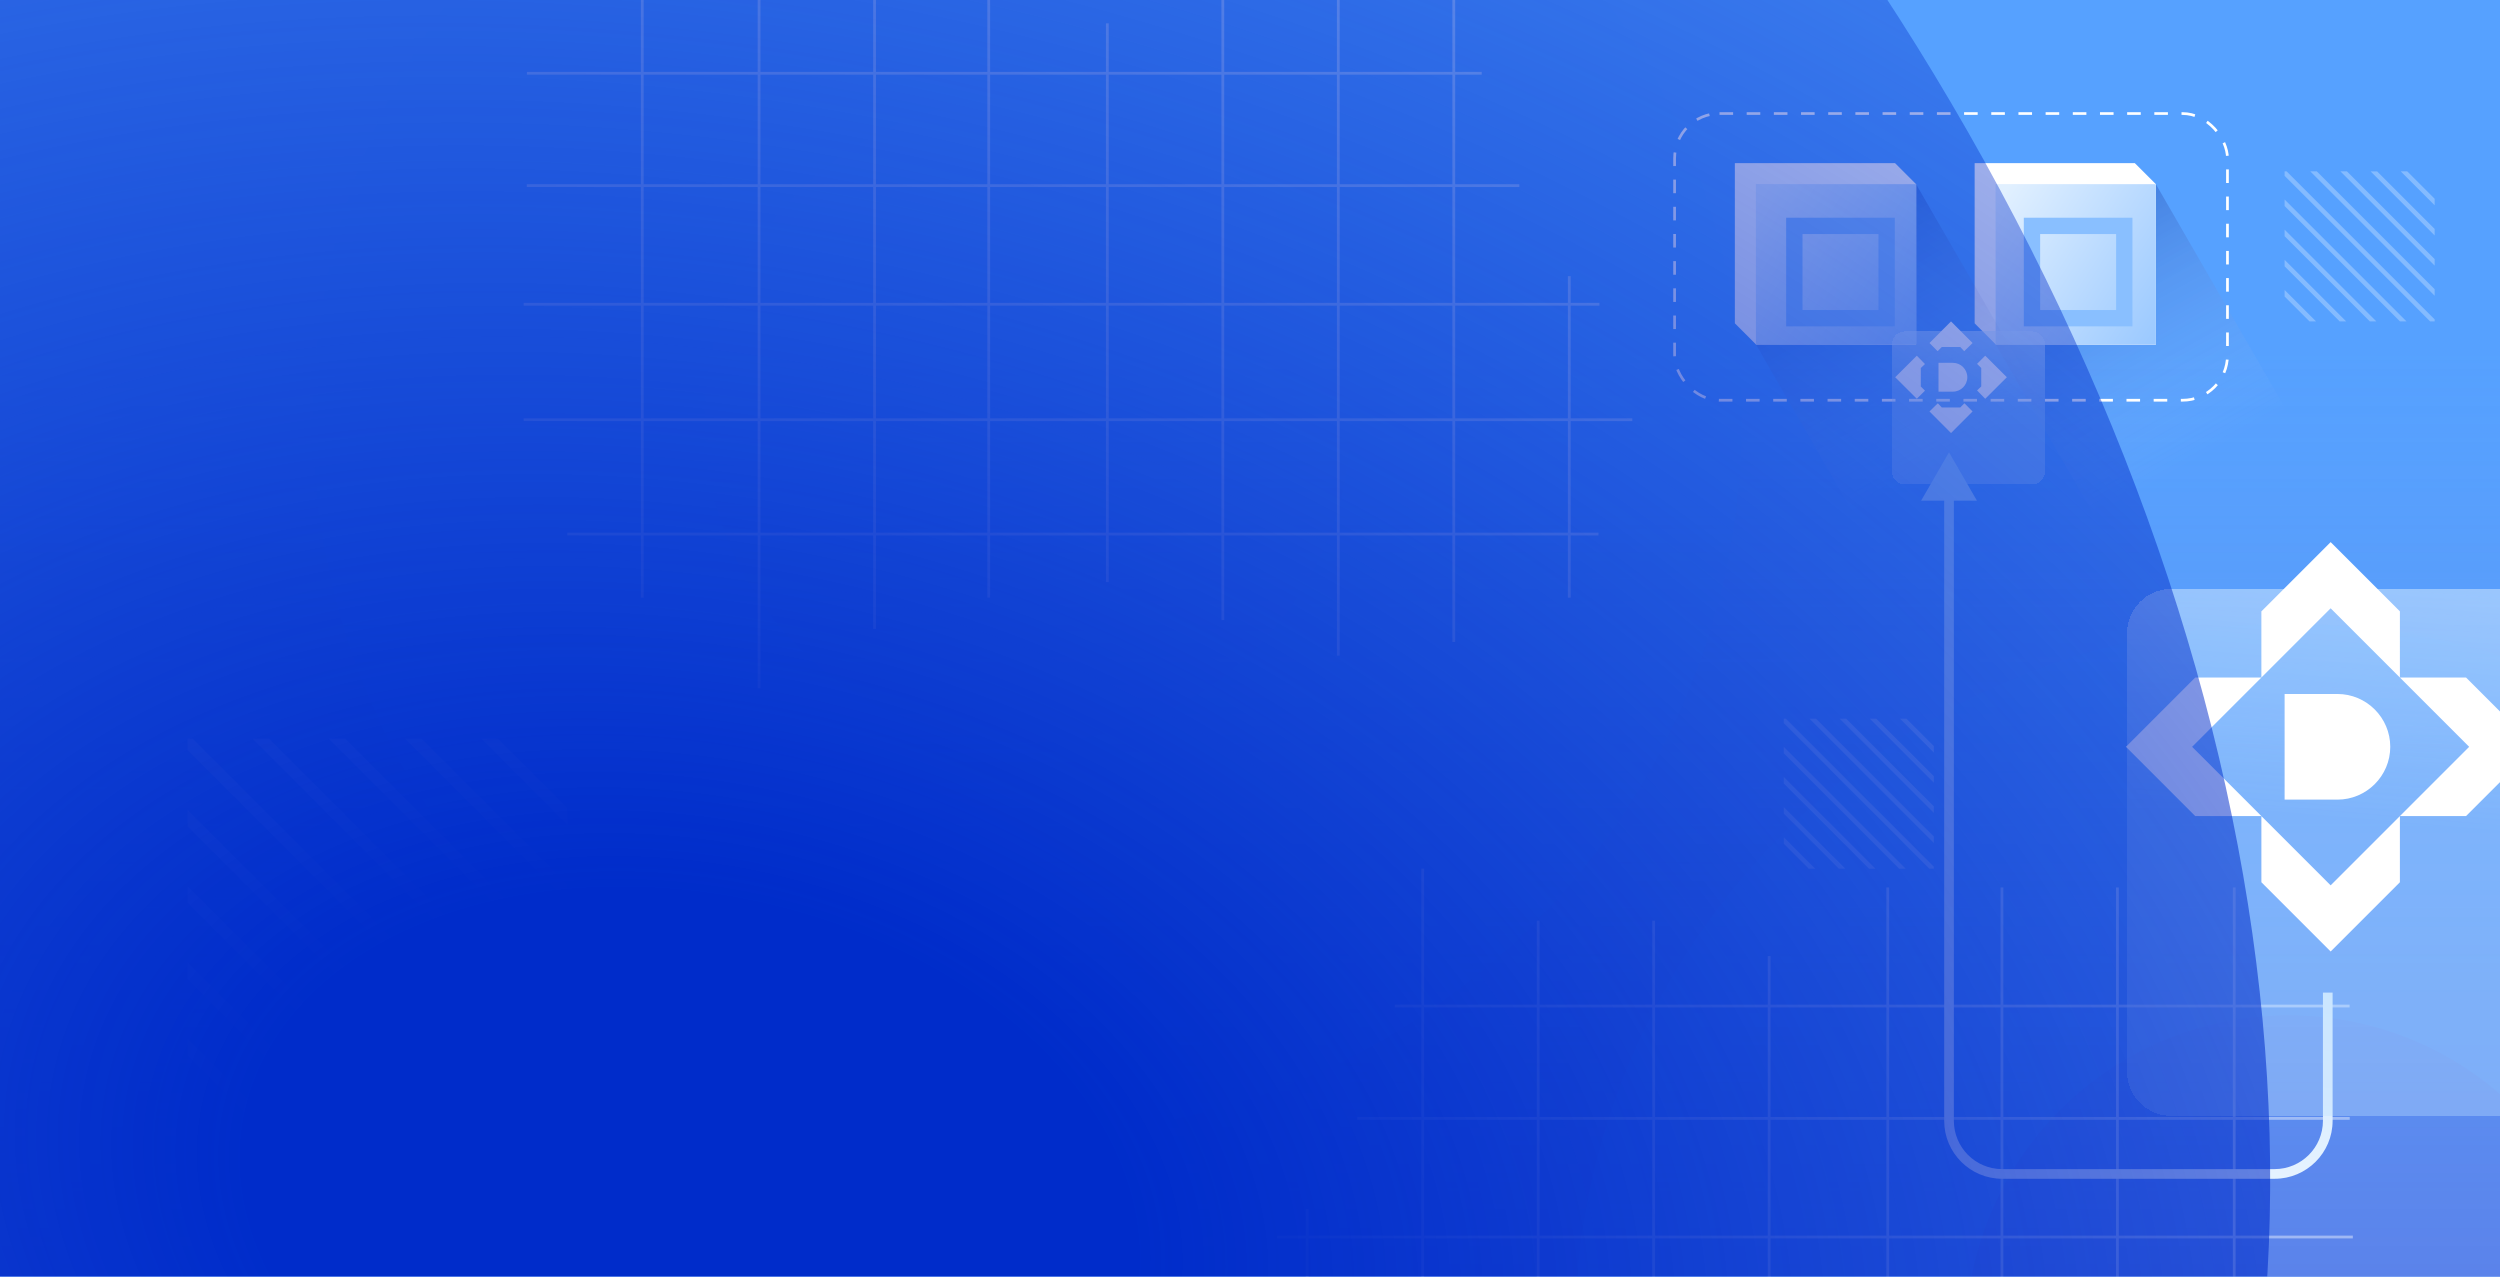 <?xml version="1.0" encoding="UTF-8"?> <svg xmlns="http://www.w3.org/2000/svg" width="517" height="264" viewBox="0 0 517 264" fill="none"><g clip-path="url(#clip0_1455_2337)"><rect width="517" height="264" fill="#408BFF"></rect><rect width="517" height="264" fill="url(#paint0_linear_1455_2337)"></rect><path d="M279.261 86.83C279.261 49.949 249.36 20.049 212.48 20.049C175.599 20.049 145.699 49.949 145.699 86.83C145.699 123.71 175.599 153.61 212.48 153.61C249.36 153.61 279.261 123.71 279.261 86.83ZM64.731 86.83C64.731 5.233 130.883 -60.919 212.48 -60.919C294.081 -60.919 360.228 5.233 360.228 86.83C360.228 168.427 294.081 234.578 212.48 234.578C130.883 234.578 64.731 168.427 64.731 86.83Z" fill="#55A1FF" fill-opacity="0.28" style="mix-blend-mode:multiply"></path><g opacity="0.43"><path d="M204.468 -9.376L204.468 123.592" stroke="#F8FBFF" stroke-width="0.577"></path><path d="M228.997 4.824L228.997 120.365" stroke="#F8FBFF" stroke-width="0.577"></path><path d="M252.879 -2.497L252.879 128.231" stroke="#F8FBFF" stroke-width="0.577"></path><path d="M276.762 -2.497L276.762 135.588" stroke="#F8FBFF" stroke-width="0.577"></path><path d="M300.644 -13.25L300.644 132.757" stroke="#F8FBFF" stroke-width="0.577"></path><path d="M324.528 57.108L324.528 123.592" stroke="#F8FBFF" stroke-width="0.577"></path><path d="M180.858 -9.376L180.858 130.047" stroke="#F8FBFF" stroke-width="0.577"></path><path d="M156.976 -9.376L156.976 142.311" stroke="#F8FBFF" stroke-width="0.577"></path><path d="M132.82 -9.376L132.82 123.592" stroke="#F8FBFF" stroke-width="0.577"></path><path d="M306.419 15.152L108.961 15.152" stroke="#F8FBFF" stroke-width="0.577"></path><path d="M314.2 38.389H108.938" stroke="#F8FBFF" stroke-width="0.577"></path><path d="M330.761 62.917L108.292 62.917" stroke="#F8FBFF" stroke-width="0.577"></path><path d="M337.562 86.8L108.292 86.8" stroke="#F8FBFF" stroke-width="0.577"></path><path d="M330.565 110.443L117.31 110.443" stroke="#F8FBFF" stroke-width="0.577"></path></g><path d="M540.077 276.748C540.077 239.868 510.177 209.968 473.297 209.967C436.416 209.967 406.516 239.868 406.516 276.748C406.516 313.629 436.416 343.529 473.297 343.529C510.177 343.529 540.077 313.629 540.077 276.748ZM325.548 276.748C325.548 195.151 391.7 129 473.297 129C554.898 129 621.045 195.151 621.045 276.748C621.045 358.345 554.898 424.497 473.297 424.497C391.7 424.497 325.548 358.345 325.548 276.748Z" fill="#55A1FF" fill-opacity="0.28" style="mix-blend-mode:multiply"></path><g opacity="0.43"><path d="M390.39 183.521L390.39 316.489" stroke="#F8FBFF" stroke-width="0.577"></path><path d="M365.862 197.721L365.862 313.262" stroke="#F8FBFF" stroke-width="0.577"></path><path d="M341.979 190.4L341.979 321.128" stroke="#F8FBFF" stroke-width="0.577"></path><path d="M318.097 190.4L318.097 328.485" stroke="#F8FBFF" stroke-width="0.577"></path><path d="M294.214 179.647L294.214 325.654" stroke="#F8FBFF" stroke-width="0.577"></path><path d="M270.331 250.005L270.331 316.489" stroke="#F8FBFF" stroke-width="0.577"></path><path d="M414 183.521L414 322.944" stroke="#F8FBFF" stroke-width="0.577"></path><path d="M437.883 183.521L437.883 335.208" stroke="#F8FBFF" stroke-width="0.577"></path><path d="M462.038 183.521L462.038 316.489" stroke="#F8FBFF" stroke-width="0.577"></path><path d="M288.439 208.049L485.897 208.049" stroke="#F8FBFF" stroke-width="0.577"></path><path d="M280.659 231.286H485.921" stroke="#F8FBFF" stroke-width="0.577"></path><path d="M264.098 255.814L486.567 255.814" stroke="#F8FBFF" stroke-width="0.577"></path></g><path style="mix-blend-mode:multiply" d="M421.533 58.999L432.623 53.99L445.841 38.094L475.242 89.055L436.122 111.857L410.585 67.524L421.533 58.999Z" fill="url(#paint1_linear_1455_2337)"></path><path d="M408.356 33.735H441.482L445.841 38.094V71.22H412.715L408.356 66.861V33.735Z" fill="white"></path><rect x="412.714" y="38.093" width="33.126" height="33.126" fill="#EDF5FE"></rect><rect x="412.714" y="38.093" width="33.126" height="33.126" fill="url(#paint2_linear_1455_2337)"></rect><g filter="url(#filter0_i_1455_2337)"><path d="M419.292 63.959V44.87H438.381V63.959H419.292Z" stroke="#89BFFF" stroke-width="3.378"></path></g><path style="mix-blend-mode:multiply" d="M371.944 58.999L383.035 53.99L396.252 38.094L425.654 89.055L386.533 111.857L360.996 67.524L371.944 58.999Z" fill="url(#paint3_linear_1455_2337)"></path><path d="M358.768 33.735H391.894L396.253 38.094V71.22H363.126L358.768 66.861V33.735Z" fill="white"></path><rect x="363.126" y="38.093" width="33.126" height="33.126" fill="#EDF5FE"></rect><rect x="363.126" y="38.093" width="33.126" height="33.126" fill="url(#paint4_linear_1455_2337)"></rect><g filter="url(#filter1_i_1455_2337)"><path d="M370.145 63.959V44.87H389.234V63.959H370.145Z" stroke="#89BFFF" stroke-width="3.378"></path></g><rect x="346.307" y="23.48" width="114.332" height="59.288" rx="9.288" stroke="white" stroke-width="0.563" stroke-dasharray="2.81 2.81"></rect><g filter="url(#filter2_di_1455_2337)" data-figma-bg-blur-radius="1.9873"><path d="M387.648 64.856C387.648 63.384 388.842 62.191 390.313 62.191H416.626C418.098 62.191 419.292 63.384 419.292 64.856V91.169C419.292 92.641 418.098 93.834 416.626 93.834H390.313C388.842 93.834 387.648 92.641 387.648 91.169V64.856Z" fill="url(#paint5_linear_1455_2337)" shape-rendering="crispEdges"></path></g><path d="M403.862 80.992H400.883V75.033H403.862C405.503 75.033 406.842 76.371 406.842 78.012C406.842 79.653 405.503 80.992 403.862 80.992Z" fill="white"></path><path d="M399.014 70.939L400.697 72.628L401.56 71.761H405.38L406.198 72.628L407.926 70.939L403.47 66.467L399.014 70.939Z" fill="white"></path><path d="M407.926 85.086L406.243 83.397L405.38 84.264H401.56L400.742 83.397L399.014 85.086L403.47 89.558L407.926 85.086Z" fill="white"></path><path d="M410.543 73.557L408.855 75.239L409.722 76.103L409.722 79.922L408.855 80.741L410.543 82.469L415.015 78.013L410.543 73.557Z" fill="white"></path><path d="M396.397 82.469L398.085 80.786L397.218 79.922L397.218 76.103L398.085 75.284L396.397 73.556L391.925 78.013L396.397 82.469Z" fill="white"></path><path d="M403.057 93.542L397.284 103.542L408.831 103.542L403.057 93.542ZM414.057 242.772L414.057 243.772L470.384 243.772L470.384 242.772L470.384 241.772L414.057 241.772L414.057 242.772ZM481.384 231.772L482.384 231.772L482.384 205.269L481.384 205.269L480.384 205.269L480.384 231.772L481.384 231.772ZM403.057 231.772L404.057 231.772L404.057 102.542L403.057 102.542L402.057 102.542L402.057 231.772L403.057 231.772ZM470.384 242.772L470.384 243.772C477.011 243.772 482.384 238.4 482.384 231.772L481.384 231.772L480.384 231.772C480.384 237.295 475.907 241.772 470.384 241.772L470.384 242.772ZM414.057 242.772L414.057 241.772C408.534 241.772 404.057 237.295 404.057 231.772L403.057 231.772L402.057 231.772C402.057 238.4 407.43 243.772 414.057 243.772L414.057 242.772Z" fill="url(#paint6_linear_1455_2337)"></path><g filter="url(#filter3_di_1455_2337)" data-figma-bg-blur-radius="6.84561"><path d="M427.477 109.119C427.477 104.049 431.587 99.939 436.657 99.939H527.296C532.366 99.939 536.477 104.049 536.477 109.119V199.758C536.477 204.828 532.366 208.938 527.296 208.938H436.657C431.587 208.938 427.477 204.828 427.477 199.758V109.119Z" fill="url(#paint7_linear_1455_2337)" shape-rendering="crispEdges"></path></g><path d="M496.298 182.448L481.977 196.769L467.655 182.448V168.769L481.977 183.09L496.298 168.768V182.448ZM496.298 126.429V140.115H509.982L524.307 154.439L509.987 168.758H496.308L510.624 154.442L481.977 125.794L453.328 154.442L467.645 168.758H453.965L439.646 154.439L453.97 140.115H467.652V126.432L481.977 112.108L496.298 126.429Z" fill="white"></path><path d="M483.381 165.363H472.457V143.515H483.381C489.397 143.515 494.305 148.423 494.305 154.439C494.305 160.455 489.397 165.363 483.381 165.363Z" fill="white"></path><g opacity="0.51"><path d="M497.817 35.438H496.469L503.484 42.455V41.105L497.817 35.438Z" fill="white" fill-opacity="0.54"></path><path d="M503.484 61.162V59.813L479.11 35.438H477.762L503.484 61.162Z" fill="white" fill-opacity="0.54"></path><path d="M503.484 48.691V47.341L491.581 35.439H490.233L503.484 48.691Z" fill="white" fill-opacity="0.54"></path><path d="M503.484 66.467V66.049L472.874 35.438H472.457V36.37L502.552 66.467H503.484Z" fill="white" fill-opacity="0.54"></path><path d="M503.484 54.926V53.577L485.346 35.438H483.997L503.484 54.926Z" fill="white" fill-opacity="0.54"></path><path d="M483.845 66.467H485.194L472.458 53.73V55.078L483.845 66.467Z" fill="white" fill-opacity="0.54"></path><path d="M496.317 66.467H497.666L472.457 41.258V42.606L496.317 66.467Z" fill="white" fill-opacity="0.54"></path><path d="M490.081 66.467H491.429L472.456 47.493V48.843L490.081 66.467Z" fill="white" fill-opacity="0.54"></path><path d="M477.611 66.467H478.959L472.458 59.967V61.315L477.611 66.467Z" fill="white" fill-opacity="0.54"></path></g><g opacity="0.51"><path d="M102.969 152.762H99.557L117.311 170.518V167.103L102.969 152.762Z" fill="white" fill-opacity="0.54"></path><path d="M117.311 217.859V214.447L55.628 152.762H52.216L117.311 217.859Z" fill="white" fill-opacity="0.54"></path><path d="M117.311 186.299V182.884L87.189 152.763H83.777L117.311 186.299Z" fill="white" fill-opacity="0.54"></path><path d="M117.311 231.284V230.227L39.847 152.762H38.791V155.119L114.953 231.284H117.311Z" fill="white" fill-opacity="0.54"></path><path d="M117.311 202.078V198.666L71.408 152.761H67.996L117.311 202.078Z" fill="white" fill-opacity="0.54"></path><path d="M67.612 231.284H71.024L38.793 199.051V202.463L67.612 231.284Z" fill="white" fill-opacity="0.54"></path><path d="M99.174 231.286H102.586L38.791 167.489V170.901L99.174 231.286Z" fill="white" fill-opacity="0.54"></path><path d="M83.392 231.285H86.804L38.79 183.269V186.684L83.392 231.285Z" fill="white" fill-opacity="0.54"></path><path d="M51.834 231.286H55.246L38.795 214.835V218.247L51.834 231.286Z" fill="white" fill-opacity="0.54"></path></g><g opacity="0.51"><path d="M394.248 148.619H392.899L399.915 155.635V154.286L394.248 148.619Z" fill="white" fill-opacity="0.54"></path><path d="M399.915 174.342V172.994L375.541 148.619H374.192L399.915 174.342Z" fill="white" fill-opacity="0.54"></path><path d="M399.915 161.871V160.522L388.012 148.619H386.664L399.915 161.871Z" fill="white" fill-opacity="0.54"></path><path d="M399.915 179.647V179.23L369.305 148.619H368.887V149.551L398.983 179.647H399.915Z" fill="white" fill-opacity="0.54"></path><path d="M399.915 168.106V166.758L381.776 148.619H380.428L399.915 168.106Z" fill="white" fill-opacity="0.54"></path><path d="M380.276 179.647H381.625L368.888 166.91V168.259L380.276 179.647Z" fill="white" fill-opacity="0.54"></path><path d="M392.748 179.648H394.096L368.888 154.438V155.787L392.748 179.648Z" fill="white" fill-opacity="0.54"></path><path d="M386.511 179.648H387.86L368.887 160.674V162.023L386.511 179.648Z" fill="white" fill-opacity="0.54"></path><path d="M374.041 179.648H375.39L368.889 173.147V174.496L374.041 179.648Z" fill="white" fill-opacity="0.54"></path></g><g style="mix-blend-mode:multiply" filter="url(#filter4_f_1455_2337)"><ellipse cx="95.365" cy="123.925" rx="430.401" ry="308.874" transform="rotate(-134.766 95.365 123.925)" fill="url(#paint8_radial_1455_2337)"></ellipse></g></g><defs><filter id="filter0_i_1455_2337" x="417.603" y="43.181" width="23.389" height="24.311" filterUnits="userSpaceOnUse" color-interpolation-filters="sRGB"><feFlood flood-opacity="0" result="BackgroundImageFix"></feFlood><feBlend mode="normal" in="SourceGraphic" in2="BackgroundImageFix" result="shape"></feBlend><feColorMatrix in="SourceAlpha" type="matrix" values="0 0 0 0 0 0 0 0 0 0 0 0 0 0 0 0 0 0 127 0" result="hardAlpha"></feColorMatrix><feOffset dx="0.922" dy="1.844"></feOffset><feGaussianBlur stdDeviation="0.922"></feGaussianBlur><feComposite in2="hardAlpha" operator="arithmetic" k2="-1" k3="1"></feComposite><feColorMatrix type="matrix" values="0 0 0 0 0.133 0 0 0 0 0.166 0 0 0 0 0.367 0 0 0 0.22 0"></feColorMatrix><feBlend mode="normal" in2="shape" result="effect1_innerShadow_1455_2337"></feBlend></filter><filter id="filter1_i_1455_2337" x="368.456" y="43.181" width="23.389" height="24.311" filterUnits="userSpaceOnUse" color-interpolation-filters="sRGB"><feFlood flood-opacity="0" result="BackgroundImageFix"></feFlood><feBlend mode="normal" in="SourceGraphic" in2="BackgroundImageFix" result="shape"></feBlend><feColorMatrix in="SourceAlpha" type="matrix" values="0 0 0 0 0 0 0 0 0 0 0 0 0 0 0 0 0 0 127 0" result="hardAlpha"></feColorMatrix><feOffset dx="0.922" dy="1.844"></feOffset><feGaussianBlur stdDeviation="0.922"></feGaussianBlur><feComposite in2="hardAlpha" operator="arithmetic" k2="-1" k3="1"></feComposite><feColorMatrix type="matrix" values="0 0 0 0 0.133 0 0 0 0 0.166 0 0 0 0 0.367 0 0 0 0.22 0"></feColorMatrix><feBlend mode="normal" in2="shape" result="effect1_innerShadow_1455_2337"></feBlend></filter><filter id="filter2_di_1455_2337" x="359.859" y="36.8" width="95.102" height="95.102" filterUnits="userSpaceOnUse" color-interpolation-filters="sRGB"><feFlood flood-opacity="0" result="BackgroundImageFix"></feFlood><feColorMatrix in="SourceAlpha" type="matrix" values="0 0 0 0 0 0 0 0 0 0 0 0 0 0 0 0 0 0 127 0" result="hardAlpha"></feColorMatrix><feMorphology radius="24.311" operator="dilate" in="SourceAlpha" result="effect1_dropShadow_1455_2337"></feMorphology><feOffset dx="3.94" dy="6.339"></feOffset><feGaussianBlur stdDeviation="3.709"></feGaussianBlur><feComposite in2="hardAlpha" operator="out"></feComposite><feColorMatrix type="matrix" values="0 0 0 0 0.024 0 0 0 0 0.024 0 0 0 0 0.465 0 0 0 0.13 0"></feColorMatrix><feBlend mode="normal" in2="BackgroundImageFix" result="effect1_dropShadow_1455_2337"></feBlend><feBlend mode="normal" in="SourceGraphic" in2="effect1_dropShadow_1455_2337" result="shape"></feBlend><feColorMatrix in="SourceAlpha" type="matrix" values="0 0 0 0 0 0 0 0 0 0 0 0 0 0 0 0 0 0 127 0" result="hardAlpha"></feColorMatrix><feMorphology radius="10.805" operator="erode" in="SourceAlpha" result="effect2_innerShadow_1455_2337"></feMorphology><feOffset dx="-0.343"></feOffset><feComposite in2="hardAlpha" operator="arithmetic" k2="-1" k3="1"></feComposite><feColorMatrix type="matrix" values="0 0 0 0 0.659 0 0 0 0 0.824 0 0 0 0 0.988 0 0 0 0.71 0"></feColorMatrix><feBlend mode="normal" in2="shape" result="effect2_innerShadow_1455_2337"></feBlend></filter><clipPath id="bgblur_1_1455_2337_clip_path" transform="translate(-359.859 -36.8)"><path d="M387.648 64.856C387.648 63.384 388.842 62.191 390.313 62.191H416.626C418.098 62.191 419.292 63.384 419.292 64.856V91.169C419.292 92.641 418.098 93.834 416.626 93.834H390.313C388.842 93.834 387.648 92.641 387.648 91.169V64.856Z"></path></clipPath><filter id="filter3_di_1455_2337" x="331.752" y="12.476" width="327.595" height="327.595" filterUnits="userSpaceOnUse" color-interpolation-filters="sRGB"><feFlood flood-opacity="0" result="BackgroundImageFix"></feFlood><feColorMatrix in="SourceAlpha" type="matrix" values="0 0 0 0 0 0 0 0 0 0 0 0 0 0 0 0 0 0 127 0" result="hardAlpha"></feColorMatrix><feMorphology radius="83.745" operator="dilate" in="SourceAlpha" result="effect1_dropShadow_1455_2337"></feMorphology><feOffset dx="13.573" dy="21.835"></feOffset><feGaussianBlur stdDeviation="12.777"></feGaussianBlur><feComposite in2="hardAlpha" operator="out"></feComposite><feColorMatrix type="matrix" values="0 0 0 0 0.024 0 0 0 0 0.024 0 0 0 0 0.465 0 0 0 0.13 0"></feColorMatrix><feBlend mode="normal" in2="BackgroundImageFix" result="effect1_dropShadow_1455_2337"></feBlend><feBlend mode="normal" in="SourceGraphic" in2="effect1_dropShadow_1455_2337" result="shape"></feBlend><feColorMatrix in="SourceAlpha" type="matrix" values="0 0 0 0 0 0 0 0 0 0 0 0 0 0 0 0 0 0 127 0" result="hardAlpha"></feColorMatrix><feMorphology radius="37.22" operator="erode" in="SourceAlpha" result="effect2_innerShadow_1455_2337"></feMorphology><feOffset dx="-1.18"></feOffset><feComposite in2="hardAlpha" operator="arithmetic" k2="-1" k3="1"></feComposite><feColorMatrix type="matrix" values="0 0 0 0 0.659 0 0 0 0 0.824 0 0 0 0 0.988 0 0 0 0.71 0"></feColorMatrix><feBlend mode="normal" in2="shape" result="effect2_innerShadow_1455_2337"></feBlend></filter><clipPath id="bgblur_2_1455_2337_clip_path" transform="translate(-331.752 -12.476)"><path d="M427.477 109.119C427.477 104.049 431.587 99.939 436.657 99.939H527.296C532.366 99.939 536.477 104.049 536.477 109.119V199.758C536.477 204.828 532.366 208.938 527.296 208.938H436.657C431.587 208.938 427.477 204.828 427.477 199.758V109.119Z"></path></clipPath><filter id="filter4_f_1455_2337" x="-512.771" y="-485.191" width="1216.27" height="1218.23" filterUnits="userSpaceOnUse" color-interpolation-filters="sRGB"><feFlood flood-opacity="0" result="BackgroundImageFix"></feFlood><feBlend mode="normal" in="SourceGraphic" in2="BackgroundImageFix" result="shape"></feBlend><feGaussianBlur stdDeviation="117" result="effect1_foregroundBlur_1455_2337"></feGaussianBlur></filter><linearGradient id="paint0_linear_1455_2337" x1="429.913" y1="-27.333" x2="429.913" y2="397.215" gradientUnits="userSpaceOnUse"><stop offset="0.237" stop-color="#6FBAFF" stop-opacity="0.47"></stop><stop offset="0.838" stop-color="#5A6EDF"></stop><stop offset="1" stop-color="#89BFFF" stop-opacity="0.717"></stop></linearGradient><linearGradient id="paint1_linear_1455_2337" x1="426.247" y1="49.406" x2="452.221" y2="96.273" gradientUnits="userSpaceOnUse"><stop stop-color="#0A167D" stop-opacity="0.22"></stop><stop offset="1" stop-color="white" stop-opacity="0"></stop></linearGradient><linearGradient id="paint2_linear_1455_2337" x1="409.661" y1="47.254" x2="455.072" y2="76.231" gradientUnits="userSpaceOnUse"><stop stop-color="#E1F0FF"></stop><stop offset="1" stop-color="#89BFFF"></stop></linearGradient><linearGradient id="paint3_linear_1455_2337" x1="376.659" y1="49.406" x2="402.632" y2="96.273" gradientUnits="userSpaceOnUse"><stop stop-color="#0A167D" stop-opacity="0.22"></stop><stop offset="1" stop-color="white" stop-opacity="0"></stop></linearGradient><linearGradient id="paint4_linear_1455_2337" x1="360.073" y1="47.254" x2="405.484" y2="76.231" gradientUnits="userSpaceOnUse"><stop stop-color="#E1F0FF"></stop><stop offset="1" stop-color="#89BFFF"></stop></linearGradient><linearGradient id="paint5_linear_1455_2337" x1="337.878" y1="70.761" x2="342.203" y2="20.436" gradientUnits="userSpaceOnUse"><stop stop-color="#BFE0FF" stop-opacity="0.36"></stop><stop offset="1" stop-color="white"></stop></linearGradient><linearGradient id="paint6_linear_1455_2337" x1="629.039" y1="312.127" x2="653.179" y2="135.556" gradientUnits="userSpaceOnUse"><stop stop-color="white"></stop><stop offset="1" stop-color="#9DD0FF"></stop></linearGradient><linearGradient id="paint7_linear_1455_2337" x1="256.033" y1="129.459" x2="270.931" y2="-43.894" gradientUnits="userSpaceOnUse"><stop stop-color="#BFE0FF" stop-opacity="0.36"></stop><stop offset="1" stop-color="white"></stop></linearGradient><radialGradient id="paint8_radial_1455_2337" cx="0" cy="0" r="1" gradientUnits="userSpaceOnUse" gradientTransform="translate(-28.043 66.862) rotate(56.512) scale(465.212 658.924)"><stop offset="0.14" stop-color="#002CCA"></stop><stop offset="1" stop-color="#002CCA" stop-opacity="0"></stop></radialGradient><clipPath id="clip0_1455_2337"><rect width="517" height="264" fill="white"></rect></clipPath></defs></svg> 